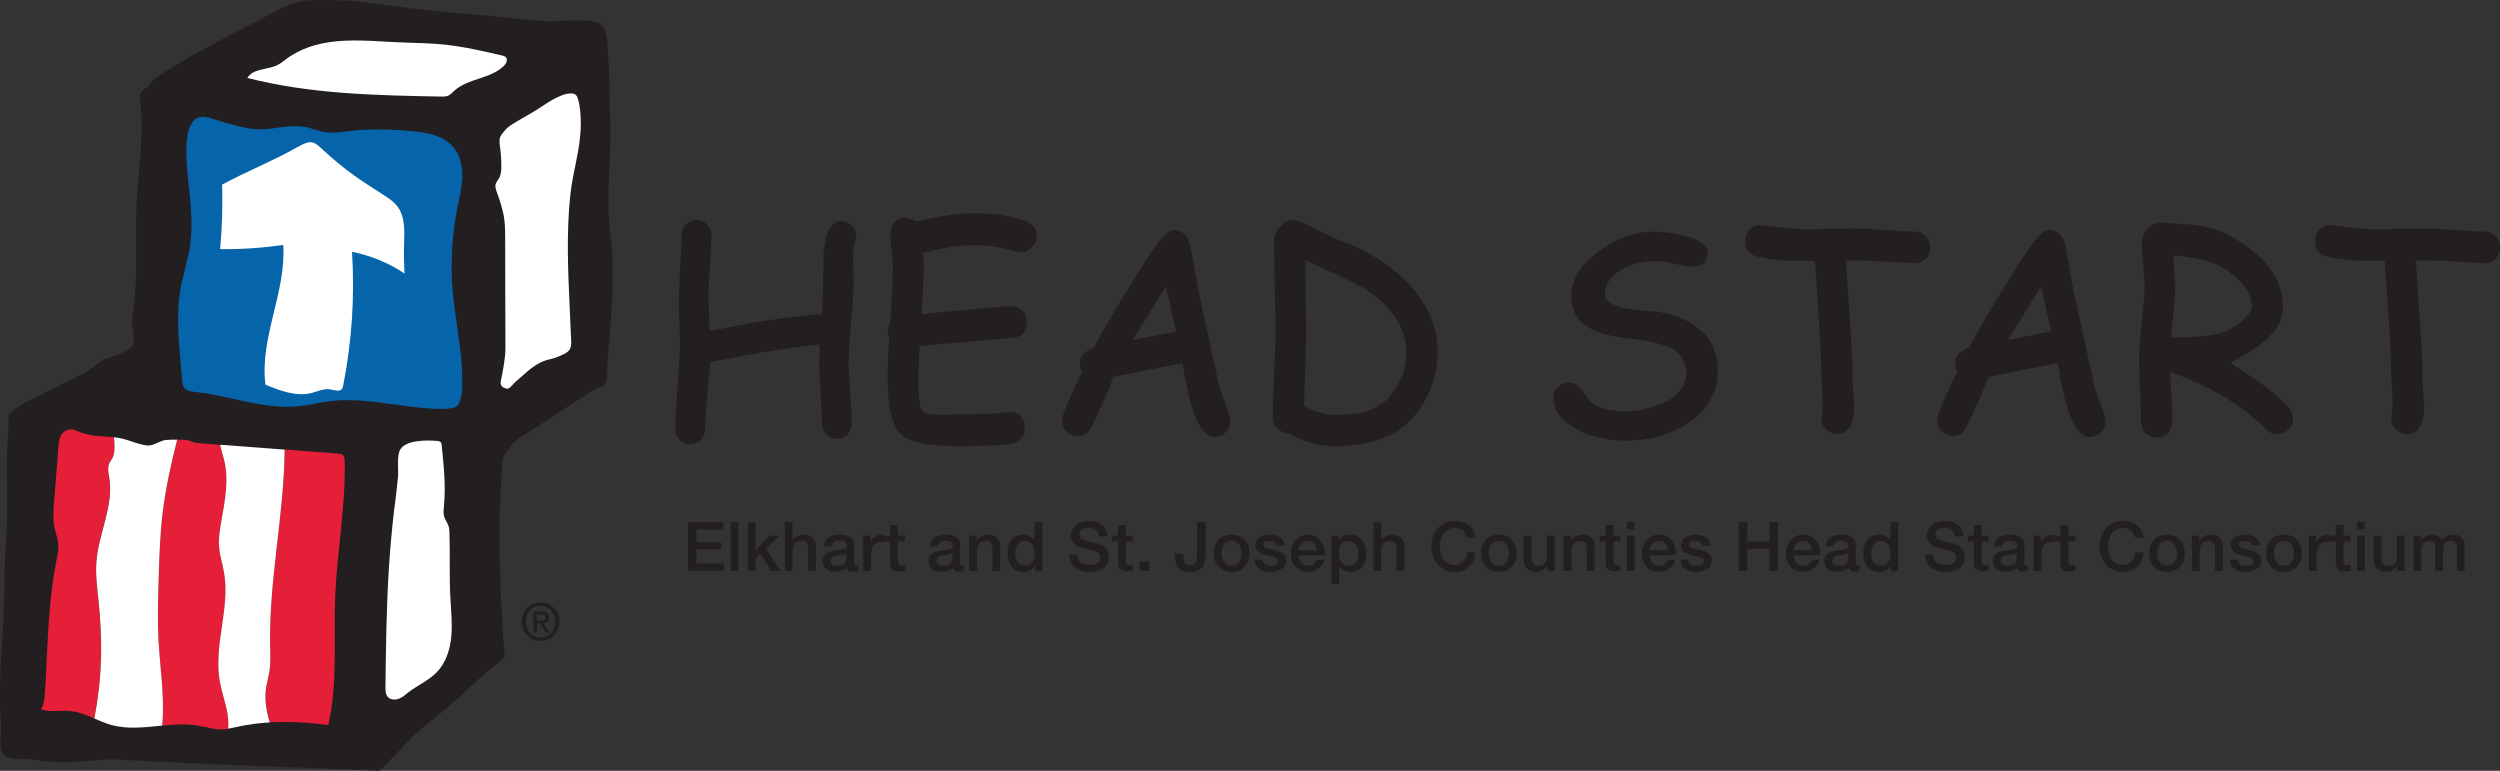 <?xml version="1.0" encoding="UTF-8"?> <svg xmlns="http://www.w3.org/2000/svg" id="Layer_2" viewBox="0 0 292.52 90.19"><rect x="0" y="0" width="292.52" height="90.19" fill="#333333" stroke="none"/><defs><style>.cls-1{fill:#0564aa;}.cls-2{fill:#231f20;}.cls-3{fill:#e41f37;}.cls-4{fill:#fff;}</style></defs><g id="Layer_1-2"><path class="cls-2" d="M71.06,43.07c-.03.43.05,1.26-.14,1.65-.28.58-.96.57-1.5.92-2.74,1.78-5.48,3.56-8.21,5.34-.55.36-1.12.73-1.49,1.27-.5.72-.85.94-.92,1.81-.64,7.75-.33,15.11.26,22.87-2.85,2.09-5.8,5.34-8.66,7.43-1.86,1.36-3.74,3.65-6.01,5.83-10.3-.44-17.95-.64-30.64-1.31-2.69-.14-6.02.79-9.78,0-1.15-.24-2.98.26-3.67-.7-.5-.71-.11-2.36-.17-3.23-.28-3.59-.08-7.05.17-10.65.26-3.76.15-7.43.42-11.19.33-4.52-.17-9.09.32-13.6.06-.52-.26-.78.13-1.14.37-.35,1.37-1.09,1.83-1.31,2.79-1.31,3.82-1.87,6.37-3.14,1.92-.96,2.18-1.84,3.75-2.18.57-.12,1.82-.76,2.27-1.13.62-.51-.07-2.6.07-3.39.63-3.51.45-7.35.45-10.93,0-4.95,1.11-10.11.44-15.01-.09-.66.97-.96,1.3-1.53.22-.4.62-.66,1-.92,3.77-2.51,7.93-4.5,11.93-6.63,1.46-.78,3.18-1.77,4.8-2.09.87-.17,5.1-.16,7.42.17,4.52.64,8.13,1.06,12.68,1.41,2.29.18,5.71.67,8.01.77s3.93-.29,6.2.09c1.57.26,1.36,2.9,1.48,4.36.2,2.29.09,4.33.21,6.63.26,4.63-.57,9.29.05,13.88s.02,10.44-.39,15.64Z"></path><path class="cls-3" d="M11.52,70.27c-.16-1.5-.36-3.01-.25-4.52.25-3.31,2.01-6.5,1.52-9.78-.09-.6-.25-1.24,0-1.79.1-.21.25-.39.36-.59.19-.35.23-.77.24-1.17.01-.42-.02-.84-.07-1.26-1.44-.16-2.27-.03-3.86-.56-.55-.18-.98-.5-1.57-.29-.84.29-.99,1.16-1.05,1.93-.17,2.11-.33,4.22-.5,6.33-.09,1.1-.17,2.22.07,3.3.13.58.35,1.14.41,1.74.06.65-.08,1.31-.21,1.95-.77,3.83-.96,7.74-1.15,11.64-.02.51-.05,1.02-.07,1.53-.04.91-.09,1.82-.17,2.72-.05.54-.12,1.09-.43,1.54,1.1.39,2.31.09,3.47.21.97.1,1.87.48,2.77.86.43-2.24.7-4.51.77-6.79.07-2.34-.04-4.68-.28-7.01Z"></path><path class="cls-3" d="M26.55,83.08c-.24-1.14-.63-2.24-.83-3.38-.72-4.2,1.25-8.53.5-12.72-.17-.95-.47-1.87-.56-2.83-.11-1.11.08-2.22.27-3.31.4-2.25.85-4.57.35-6.8-.15-.67-.38-1.32-.51-1.99-.91-.07-1.82-.14-2.72-.21-.35-.03-.91-.33-1.26-.36-.34-.03-.7-.04-1.06-.04-.68,2.76-1.31,5.53-1.67,8.34-.34,2.69-.42,5.4-.5,8.11-.07,2.39-.14,4.78-.01,7.17.18,3.28.72,6.59.42,9.84,1.41-.13,2.81-.23,4.19,0,.97.16,1.93.49,2.91.45.21,0,.43-.05.64-.08.06-.73-.01-1.47-.16-2.19Z"></path><path class="cls-3" d="M40.33,53.91c0-.24-.03-.52-.22-.68-.14-.12-.33-.13-.51-.15-2.1-.16-4.19-.32-6.29-.48-.07,7.7-1.87,15.33-1.7,23.04.02.97.07,1.95-.08,2.9-.09.59-.26,1.16-.36,1.75-.23,1.41-.01,2.86.4,4.23,2.28-.13,4.58.03,6.85.31,1.11-4.89.6-9.98.8-14.99.21-5.33,1.24-10.62,1.11-15.95Z"></path><path class="cls-4" d="M18.55,75.06c-.13-2.39-.06-4.78.01-7.17.08-2.71.16-5.42.5-8.11.35-2.82.99-5.59,1.67-8.34-.44,0-.88,0-1.3.04-.61.04-1.4.63-2.01.65-.86.03-2.56-.73-3.4-.87-.25-.04-.48-.07-.69-.1.05.42.08.84.07,1.26-.01.4-.05.81-.24,1.17-.11.2-.26.38-.36.59-.26.55-.1,1.19,0,1.79.5,3.28-1.27,6.47-1.52,9.78-.11,1.51.09,3.02.25,4.52.24,2.33.36,4.67.28,7.01-.07,2.28-.34,4.55-.77,6.79.63.27,1.27.55,1.93.74,1.94.55,3.97.29,6.01.09.31-3.26-.24-6.56-.42-9.84Z"></path><path class="cls-4" d="M31.17,80.3c.1-.59.26-1.16.36-1.75.15-.96.1-1.93.08-2.9-.17-7.7,1.63-15.34,1.7-23.04-2.52-.19-5.03-.38-7.55-.57.13.67.36,1.32.51,1.99.5,2.23.05,4.55-.35,6.8-.19,1.09-.38,2.2-.27,3.31.09.96.4,1.88.56,2.83.74,4.2-1.23,8.52-.5,12.72.2,1.14.59,2.25.83,3.38.15.72.22,1.46.16,2.19.38-.06.75-.14,1.12-.23,1.23-.27,2.48-.43,3.74-.5-.42-1.38-.63-2.82-.4-4.23Z"></path><path class="cls-4" d="M33.52,6.89c-.35.25-.67.53-1.05.72-1.17.59-2.87.37-3.53,1.51,7.39,1.89,15.09,2.04,22.71,2.18.23,0,.46,0,.67-.06.35-.12.6-.4.87-.65,1.61-1.44,4.2-1.36,5.75-2.86.27-.26.5-.69.28-.99-.12-.16-.33-.22-.53-.26-2.24-.52-4.49-1.04-6.78-1.27-1.41-.14-2.82-.18-4.24-.22-4.81-.12-9.99-1.12-14.16,1.9Z"></path><path class="cls-4" d="M63.35,12.49c-1.33.9-2.44,1.39-3.77,2.29-.33.23-.89.88-1.05,1.25-.14.35-.08.74-.03,1.11.11.77.16,1.54.16,2.31,0,.48-.03.97-.26,1.39-.13.23-.32.43-.4.68-.09.32.02.67.14.98.37,1.04.73,2.09.87,3.19.1.75.1,1.51.1,2.26,0,1.86,0,3.71.01,5.57,0,2.42.01,4.84.02,7.26,0,1.07-.31,2.71-.53,3.76-.12.56.13.79.69.94.31.08.72-.55.97-.76,1.44-1.2,2.35-2.34,4.19-2.71.41-.08,1.39-.48,1.75-.7.79-.47.63-1.15.59-2.06-.05-1.07-.1-2.15-.14-3.22-.2-4.37-.39-8.76.06-13.11.31-3,1.2-5.34,1.24-8.36,0-.84-.09-3.27-.7-3.54-1.05-.45-3.1.92-3.91,1.47Z"></path><path class="cls-4" d="M46.17,59.23c-.28,2.33-.5,4.67-.65,7.01-.31,4.71-.36,9.43-.42,14.16,0,.4,0,.84.27,1.14.3.35.85.38,1.29.22s.79-.48,1.15-.77c1.08-.83,2.38-1.37,3.32-2.36,1.06-1.11,1.55-2.67,1.68-4.2s-.04-3.07-.12-4.61c-.13-2.48-.02-4.96-.1-7.44-.01-.29-.02-.59-.12-.87-.12-.36-.38-.67-.49-1.04-.13-.41-.07-.85-.03-1.27.22-2.37-.03-4.75-.27-7.11-.01-.13-.03-.27-.12-.36-.09-.09-.23-.11-.35-.13-1.19-.12-4.06-.18-4.5,1.28-.26.86-.07,2.02-.14,2.91-.1,1.15-.25,2.3-.39,3.45Z"></path><path class="cls-1" d="M22.25,28.71c-.24,1.69-.8,3.32-1.11,5-.52,2.92-.26,5.92.01,8.87.06.67.12,1.35.18,2.02.02.25.05.52.19.73.27.41.82.48,1.31.53,3.88.41,7.18,1.8,11.08,1.73,2-.04,3.16-.51,5.15-.7,4.1-.38,8.45.93,12.57.96.39,0,1.42-.05,1.75-.26.53-.34.68-1.64.7-2.27.1-3.46-.53-6.38-.96-9.81-.47-3.74-.34-7.55.4-11.24.24-1.19.54-2.38.57-3.59s-.23-2.48-1-3.42c-1.12-1.37-3.04-1.74-4.8-1.91-2.01-.2-4.04-.25-6.06-.15-1.4.07-2.65.44-4.04.28-.85-.09-1.84-.53-2.68-.65-1.91-.27-3.25.32-5.17.3s-4.14-.86-5.96-1.37c-3.59-1-2.44,6.18-2.26,8.18.21,2.25.45,4.52.13,6.77Z"></path><path class="cls-4" d="M25.99,21.62c.07,2.51,0,5.02-.23,7.53,2.47.03,4.94-.14,7.38-.49.37,5.51-2.79,10.88-2.08,16.35,1.71.7,3.56,1.42,5.36.98.74-.18,1.47-.56,2.21-.43.49.08,1.1.33,1.39-.07.08-.11.11-.25.14-.39,1.01-5.14,1.36-10.4,1.03-15.63,2.19.42,4.3,1.3,6.15,2.54-.07-1.14-.09-2.28-.06-3.42.05-1.53.15-3.21-.78-4.44-.44-.59-1.08-.99-1.7-1.39-1.14-.73-2.28-1.45-3.38-2.24-1.25-.9-2.43-1.88-3.56-2.92s-1.37-1.34-3.05-.39c-2.86,1.62-5.93,2.83-8.82,4.39Z"></path><path class="cls-2" d="M100.01,28.33c-.13.45-.19,1.08-.19,1.89,0,.32.01.79.03,1.41.02.62.03,1.08.03,1.38,0,1.05-.1,2.61-.29,4.69-.19,2.08-.29,3.64-.29,4.69,0,.79.06,1.98.18,3.57.12,1.59.18,2.79.18,3.6,0,.51-.17.94-.5,1.28-.33.34-.75.51-1.26.51-.47,0-.88-.18-1.22-.53-.34-.35-.51-.77-.51-1.26,0-.81-.05-2.01-.16-3.6-.11-1.59-.16-2.78-.16-3.57,0-.43.02-1.12.06-2.08-2.9.26-7.17.94-12.8,2.05-.06.77-.18,2.06-.35,3.89-.17,1.82-.26,3.14-.26,3.95,0,.41-.16.83-.48,1.28-.43.34-.84.51-1.25.51-.49,0-.91-.17-1.25-.51-.34-.34-.51-.77-.51-1.28,0-1.11.09-2.77.27-4.98.18-2.21.27-3.87.27-4.98,0-.58-.02-1.45-.06-2.61-.04-1.16-.06-2.04-.06-2.64,0-.83.05-2.07.16-3.73.11-1.65.16-2.9.16-3.73,0-.51.17-.94.51-1.28s.76-.51,1.25-.51.88.18,1.22.53.51.77.51,1.26c0,.75-.06,1.96-.18,3.65-.12,1.69-.17,2.98-.14,3.87l.1,3.68c2.18-.43,3.75-.73,4.74-.91.98-.18,2.26-.38,3.84-.59,1.58-.21,3.1-.37,4.58-.48.11-2.3.16-4.48.16-6.53,0-.38.03-.79.1-1.23.06-.44.16-.91.29-1.41.13-.5.34-.91.62-1.23s.63-.48,1.04-.48c.51,0,.94.17,1.28.5.34.33.51.75.51,1.26,0,.19-.05.43-.16.7Z"></path><path class="cls-2" d="M120.81,28.87c-.38.43-.81.64-1.28.64-.13,0-.32-.02-.58-.06-1.73-.51-3.41-.77-5.06-.77-1.56,0-3.52.31-5.89.93.02.3.04.55.05.77s.02.36.03.45c0,.09.02.15.02.19,0,.83-.09,2.74-.26,5.73l6.69-.64c2.05-.19,3.3-.29,3.74-.29.53,0,.98.17,1.34.51.36.34.54.79.54,1.34,0,1.13-.55,1.75-1.66,1.86l-3.78.32-7.1.64c-.11,2.18-.16,3.42-.16,3.74,0,2.18.16,3.47.48,3.87.23.28,1,.42,2.3.42.66,0,1.65-.02,2.98-.06,1.32-.04,2.3-.06,2.94-.06.21,0,.53-.03.94-.1s.72-.1.91-.1c1.26,0,1.89.63,1.89,1.89,0,1.02-.51,1.63-1.54,1.82-.96.19-3.1.29-6.43.29s-5.5-.45-6.46-1.34c-1.07-1-1.6-3.21-1.6-6.62,0-1.26.06-2.84.19-4.74-.13-.3-.19-.56-.19-.8,0-.26.11-.61.32-1.06.19-2.77.29-4.98.29-6.62,0-.38-.05-.95-.14-1.7-.1-.75-.14-1.31-.14-1.7,0-1.43.59-2.14,1.76-2.14.26,0,.67.15,1.25.45,2.71-.66,4.94-.99,6.69-.99,2.45,0,4.52.32,6.21.96.79.3,1.18.88,1.18,1.73,0,.47-.16.89-.48,1.25Z"></path><path class="cls-2" d="M143.41,50.6c-.41.36-.84.54-1.31.54-1.62,0-2.86-2.88-3.71-8.64-.94.15-3.64.68-8.1,1.6-.75,1.94-1.62,3.9-2.62,5.89-.32.68-.85,1.02-1.6,1.02-.49,0-.92-.18-1.28-.53-.36-.35-.54-.78-.54-1.3,0-.55.79-2.45,2.37-5.7-.17-.38-.26-.71-.26-.99,0-.41.12-.75.35-1.02.23-.28.66-.54,1.28-.8,1.13-2.13,2.63-4.69,4.51-7.68,1.26-2.05,2.2-3.5,2.82-4.35.85-1.15,1.53-1.73,2.02-1.73s.91.17,1.26.5c.35.33.58.81.69,1.42l.96,5.31,2.37,10.88c.06.3.3,1,.72,2.1s.62,1.82.62,2.16c0,.51-.18.95-.54,1.31ZM136.43,33.51l-3.9,6.27c3.14-.62,4.82-.95,5.06-.99l-1.15-5.28Z"></path><path class="cls-2" d="M166.93,46.5c-1.09,2.07-2.51,3.54-4.26,4.4-1.75.86-3.9,1.3-6.46,1.3-1.92,0-3.7-.48-5.34-1.44-.6-.09-1.07-.29-1.42-.62-.35-.33-.53-.74-.53-1.23,0-1.11.05-2.76.16-4.94.11-2.19.16-3.83.16-4.94,0-1.24-.03-3.07-.08-5.5-.05-2.43-.08-4.27-.08-5.5,0-.51.25-1.02.75-1.54.5-.51,1-.77,1.49-.77.32,0,1.22.37,2.7,1.1,1.48.74,2.36,1.16,2.64,1.26,1.47.51,2.87,1.17,4.21,1.98,1.33.81,2.56,1.76,3.68,2.85s2.01,2.35,2.67,3.79.99,2.93.99,4.46c0,1.88-.43,3.66-1.28,5.34ZM159.82,33.86c-.75-.47-3.12-1.61-7.1-3.42l.06,4.13.06,4.54-.26,8.38c1.22.7,2.42,1.06,3.62,1.06,1.28,0,2.33-.08,3.15-.26.82-.17,1.62-.54,2.38-1.1.77-.56,1.42-1.37,1.95-2.42.58-1.07.86-2.24.86-3.52,0-2.84-1.58-5.3-4.74-7.39Z"></path><path class="cls-2" d="M197.39,49.58c-2.01,1.32-4.37,1.98-7.1,1.98-1.2,0-2.4-.15-3.62-.45-1.22-.3-2.34-.85-3.36-1.66-1.02-.81-1.54-1.8-1.54-2.98,0-.47.18-.87.53-1.2.35-.33.78-.5,1.3-.5.43,0,.8.15,1.12.46.32.31.63.69.93,1.15.3.46.58.77.83.94.85.53,2.13.8,3.84.8.66,0,1.37-.08,2.13-.26.76-.17,1.51-.42,2.26-.75.75-.33,1.36-.81,1.86-1.42.49-.62.74-1.32.74-2.11,0-.58-.14-1.09-.43-1.55-.29-.46-.61-.81-.98-1.06-.36-.25-.88-.47-1.54-.67-.66-.2-1.2-.34-1.62-.4s-1-.14-1.74-.24c-.75-.1-1.22-.15-1.41-.18-.79-.13-1.49-.28-2.1-.46-.61-.18-1.21-.45-1.79-.8s-1.04-.83-1.36-1.44c-.32-.61-.48-1.33-.48-2.16,0-1.94,1.1-3.7,3.3-5.28,2.07-1.49,4.2-2.24,6.4-2.24.45,0,.99.04,1.62.13.63.09,1.31.21,2.03.38.73.17,1.34.43,1.84.78.5.35.75.75.75,1.2,0,1.07-.56,1.6-1.66,1.6-.51,0-1.28-.11-2.3-.34-1.02-.22-1.8-.32-2.34-.3-1.6.04-2.96.44-4.06,1.18-1.11.77-1.66,1.67-1.66,2.72,0,.36.22.69.67.99s1.06.52,1.82.67c.6.11,1.6.21,3.01.32,2.18.15,4,.83,5.49,2.03,1.48,1.21,2.22,2.84,2.22,4.91,0,2.6-1.2,4.66-3.58,6.18Z"></path><path class="cls-2" d="M225.33,30.28c-.38.34-.82.51-1.31.51-.21,0-1.41-.06-3.58-.19-1.04-.08-2.25-.13-3.62-.13h-.83c.09,1.45.2,3.15.34,5.09.14,1.94.24,3.6.32,4.96.08,1.37.11,2.64.11,3.81,0,.38.03.95.1,1.7.06.75.1,1.3.1,1.66,0,.49-.05.95-.14,1.38s-.3.82-.61,1.18c-.31.36-.71.54-1.2.54s-.96-.18-1.33-.53c-.37-.35-.56-.78-.56-1.3,0-.15.03-.38.08-.7.05-.32.08-.55.08-.7,0-.53-.03-1.31-.1-2.34-.06-1.02-.1-1.79-.1-2.3,0-1.05-.04-2.17-.11-3.36-.08-1.19-.18-2.68-.3-4.46-.13-1.78-.24-3.3-.32-4.56h-1.25c-2.22,0-4.04-.17-5.47-.51-.96-.23-1.44-.83-1.44-1.79,0-.55.18-1.01.53-1.38.35-.36.79-.53,1.33-.51.32.02,1.08.11,2.27.26,1.19.15,2.12.22,2.78.22.15,0,.54,0,1.18-.02.64-.01,1.21-.02,1.7-.02s1.04-.01,1.66-.03c.62-.02,1.01-.03,1.18-.03.81,0,2.02.06,3.62.18,1.6.12,2.79.18,3.58.18.51,0,.94.18,1.3.54.35.36.53.8.53,1.31s-.17.98-.51,1.34Z"></path><path class="cls-2" d="M245.81,50.6c-.41.36-.84.54-1.31.54-1.62,0-2.86-2.88-3.71-8.64-.94.15-3.64.68-8.1,1.6-.75,1.94-1.62,3.9-2.62,5.89-.32.68-.85,1.02-1.6,1.02-.49,0-.92-.18-1.28-.53-.36-.35-.54-.78-.54-1.3,0-.55.79-2.45,2.37-5.7-.17-.38-.26-.71-.26-.99,0-.41.12-.75.35-1.02.23-.28.66-.54,1.28-.8,1.13-2.13,2.63-4.69,4.51-7.68,1.26-2.05,2.2-3.5,2.82-4.35.85-1.15,1.53-1.73,2.02-1.73s.91.17,1.26.5c.35.33.58.81.69,1.42l.96,5.31,2.37,10.88c.06.3.3,1,.72,2.1s.62,1.82.62,2.16c0,.51-.18.95-.54,1.31ZM238.83,33.51l-3.9,6.27c3.14-.62,4.82-.95,5.06-.99l-1.15-5.28Z"></path><path class="cls-2" d="M267.72,50.28c-.36.36-.78.54-1.25.54s-.92-.18-1.28-.54c-1.45-1.43-3.02-2.67-4.72-3.71-1.7-1.04-3.88-2.07-6.54-3.07.06,1.56.14,2.96.22,4.19,0,.51,0,1.03.02,1.55.01.52-.14.98-.45,1.38-.31.39-.78.59-1.42.59-.41,0-.82-.17-1.25-.51-.36-.45-.54-.9-.54-1.34,0-.83-.04-2.07-.11-3.71-.08-1.64-.11-2.87-.11-3.68,0-.96.11-2.39.32-4.3.21-1.91.32-3.34.32-4.3,0-.53-.05-1.33-.16-2.38-.11-1.06-.16-1.85-.16-2.38,0-.75.23-1.37.69-1.87.46-.5,1.03-.73,1.71-.69.26.02.76.05,1.5.1.75.04,1.3.08,1.65.11.35.03.83.1,1.42.19.6.1,1.14.22,1.62.38.48.16.94.36,1.39.59,4.35,2.3,6.53,5.12,6.53,8.45,0,1.22-.46,2.32-1.39,3.31-.93.99-2.52,2.09-4.78,3.28,3.43,2.13,5.73,3.89,6.88,5.28.32.38.48.8.48,1.25,0,.49-.19.93-.58,1.31ZM261.07,32.01c-.9-.68-1.78-1.16-2.66-1.42s-2.25-.51-4.13-.72c.17,2.28.26,3.47.26,3.55,0,.81-.18,2.83-.54,6.05h1.15c1.71,0,3.16-.14,4.37-.43,1.21-.29,2.27-.9,3.18-1.84.51-.53.77-.98.77-1.34,0-1.36-.8-2.65-2.4-3.84Z"></path><path class="cls-2" d="M292.01,30.28c-.38.34-.82.51-1.31.51-.21,0-1.41-.06-3.58-.19-1.04-.08-2.25-.13-3.62-.13h-.83c.09,1.45.2,3.15.34,5.09.14,1.94.24,3.6.32,4.96.08,1.37.11,2.64.11,3.81,0,.38.03.95.1,1.7.06.75.1,1.3.1,1.66,0,.49-.05.95-.14,1.38s-.3.82-.61,1.18c-.31.36-.71.54-1.2.54s-.96-.18-1.33-.53c-.37-.35-.56-.78-.56-1.3,0-.15.03-.38.08-.7.05-.32.08-.55.08-.7,0-.53-.03-1.31-.1-2.34-.06-1.02-.1-1.79-.1-2.3,0-1.05-.04-2.17-.11-3.36-.08-1.19-.18-2.68-.3-4.46-.13-1.78-.24-3.3-.32-4.56h-1.25c-2.22,0-4.04-.17-5.47-.51-.96-.23-1.44-.83-1.44-1.79,0-.55.18-1.01.53-1.38.35-.36.79-.53,1.33-.51.32.02,1.08.11,2.27.26,1.19.15,2.12.22,2.78.22.15,0,.54,0,1.18-.02.64-.01,1.21-.02,1.7-.02s1.04-.01,1.66-.03c.62-.02,1.01-.03,1.18-.03.81,0,2.02.06,3.62.18,1.6.12,2.79.18,3.58.18.51,0,.94.18,1.3.54.35.36.53.8.53,1.31s-.17.98-.51,1.34Z"></path><path class="cls-2" d="M80.5,61.09h4.11v.86h-3.11v1.5h2.88v.82h-2.88v1.67h3.17v.86h-4.17v-5.71Z"></path><path class="cls-2" d="M85.5,61.09h.91v5.71h-.91v-5.71Z"></path><path class="cls-2" d="M87.49,61.09h.91v3.25l1.65-1.67h1.12l-1.58,1.52,1.74,2.62h-1.11l-1.26-2.01-.54.53v1.48h-.91v-5.71Z"></path><path class="cls-2" d="M91.83,61.09h.91v2.12h.02c.22-.38.7-.66,1.24-.66.9,0,1.46.48,1.46,1.41v2.84h-.91v-2.6c-.02-.65-.27-.93-.81-.93-.61,0-1,.48-1,1.09v2.44h-.91v-5.71Z"></path><path class="cls-2" d="M99.95,65.88c0,.22.05.31.22.31.06,0,.13,0,.22-.02v.63c-.14.05-.42.1-.58.1-.37,0-.63-.13-.7-.5-.36.35-.94.5-1.43.5-.74,0-1.42-.4-1.42-1.21,0-1.03.82-1.2,1.59-1.29.66-.12,1.24-.05,1.24-.58,0-.47-.49-.56-.86-.56-.51,0-.87.21-.91.66h-.91c.06-1.06.97-1.38,1.88-1.38.81,0,1.65.33,1.65,1.2v2.13ZM99.03,64.73c-.28.18-.72.18-1.12.25-.39.06-.74.21-.74.69,0,.41.52.53.84.53.4,0,1.02-.21,1.02-.78v-.68Z"></path><path class="cls-2" d="M101,62.67h.86v.8h.02c.1-.44.65-.91,1.21-.91.21,0,.26.02.34.02v.88c-.13-.02-.26-.04-.39-.04-.62,0-1.12.5-1.12,1.42v1.97h-.91v-4.13Z"></path><path class="cls-2" d="M103.46,62.67h.69v-1.24h.91v1.24h.82v.68h-.82v2.21c0,.38.03.57.44.57.13,0,.26,0,.38-.03v.7c-.2.02-.39.05-.59.05-.95,0-1.13-.37-1.14-1.06v-2.44h-.69v-.68Z"></path><path class="cls-2" d="M112.35,65.88c0,.22.05.31.22.31.06,0,.13,0,.22-.02v.63c-.14.05-.42.1-.58.1-.37,0-.63-.13-.7-.5-.36.35-.94.5-1.43.5-.74,0-1.42-.4-1.42-1.21,0-1.03.82-1.2,1.59-1.29.66-.12,1.24-.05,1.24-.58,0-.47-.49-.56-.86-.56-.51,0-.87.21-.91.66h-.91c.06-1.06.97-1.38,1.88-1.38.81,0,1.65.33,1.65,1.2v2.13ZM111.44,64.73c-.28.18-.72.18-1.12.25-.39.06-.74.21-.74.69,0,.41.52.53.84.53.4,0,1.02-.21,1.02-.78v-.68Z"></path><path class="cls-2" d="M113.4,62.67h.86v.61l.02.02c.27-.46.74-.74,1.29-.74.9,0,1.46.48,1.46,1.41v2.84h-.91v-2.6c-.02-.65-.27-.93-.81-.93-.61,0-1,.48-1,1.09v2.44h-.91v-4.13Z"></path><path class="cls-2" d="M121.95,66.8h-.86v-.56h-.02c-.24.47-.76.67-1.28.67-1.3,0-1.93-.97-1.93-2.21,0-1.5.89-2.15,1.79-2.15.52,0,1.09.19,1.38.65h.02v-2.11h.91v5.71ZM119.92,66.2c.82,0,1.16-.74,1.16-1.46,0-.91-.44-1.46-1.14-1.46-.86,0-1.16.76-1.16,1.5s.35,1.42,1.14,1.42Z"></path><path class="cls-2" d="M126.08,64.9c0,.88.65,1.22,1.45,1.22.88,0,1.21-.43,1.21-.86s-.24-.62-.47-.7c-.4-.15-.92-.26-1.7-.47-.98-.26-1.26-.86-1.26-1.45,0-1.14,1.06-1.68,2.09-1.68,1.19,0,2.19.63,2.19,1.82h-1c-.05-.74-.54-1.01-1.23-1.01-.46,0-1.05.17-1.05.74,0,.4.27.62.68.74.09.02,1.35.35,1.65.44.75.22,1.11.86,1.11,1.46,0,1.28-1.13,1.79-2.27,1.79-1.3,0-2.36-.62-2.38-2.04h1Z"></path><path class="cls-2" d="M130.13,62.67h.69v-1.24h.91v1.24h.82v.68h-.82v2.21c0,.38.03.57.44.57.13,0,.26,0,.38-.03v.7c-.2.02-.39.05-.59.05-.95,0-1.13-.37-1.14-1.06v-2.44h-.69v-.68Z"></path><path class="cls-2" d="M133.35,65.72h1.11v1.08h-1.11v-1.08Z"></path><path class="cls-2" d="M141.06,64.96c0,.99-.24,1.97-1.88,1.97-1.21,0-1.7-.79-1.7-1.83v-.3h1v.3c0,.65.18,1.02.78,1.02.65,0,.8-.39.8-1.1v-3.93h1v3.87Z"></path><path class="cls-2" d="M142.02,64.73c0-1.26.76-2.17,2.09-2.17s2.09.91,2.09,2.17-.76,2.18-2.09,2.18-2.09-.91-2.09-2.18ZM145.28,64.73c0-.71-.36-1.46-1.17-1.46s-1.18.74-1.18,1.46.36,1.46,1.18,1.46,1.17-.74,1.17-1.46Z"></path><path class="cls-2" d="M147.71,65.48c.05.53.45.72.94.72.34,0,.94-.07.92-.54-.02-.48-.69-.54-1.35-.69-.67-.14-1.33-.38-1.33-1.22,0-.9.98-1.18,1.73-1.18.85,0,1.61.35,1.73,1.27h-.95c-.08-.43-.44-.55-.84-.55-.26,0-.75.06-.75.42,0,.45.67.51,1.34.66.66.15,1.33.39,1.33,1.21,0,.98-.99,1.34-1.85,1.34-1.04,0-1.82-.46-1.83-1.44h.91Z"></path><path class="cls-2" d="M151.95,64.97c0,.65.35,1.22,1.11,1.22.53,0,.85-.23,1.01-.69h.86c-.2.9-.97,1.41-1.87,1.41-1.29,0-2.02-.9-2.02-2.17,0-1.17.77-2.18,2-2.18,1.3,0,2.1,1.18,1.95,2.42h-3.04ZM154.07,64.37c-.03-.58-.42-1.1-1.04-1.1s-1.06.48-1.09,1.1h2.13Z"></path><path class="cls-2" d="M155.77,62.67h.86v.56h.02c.26-.47.75-.67,1.28-.67,1.3,0,1.94.99,1.94,2.2,0,1.11-.56,2.16-1.78,2.16-.53,0-1.1-.19-1.38-.65h-.02v2.06h-.91v-5.66ZM157.81,63.28c-.77,0-1.16.58-1.16,1.46,0,.83.42,1.46,1.16,1.46.83,0,1.14-.74,1.14-1.46s-.39-1.46-1.14-1.46Z"></path><path class="cls-2" d="M160.7,61.09h.91v2.12h.02c.22-.38.7-.66,1.24-.66.9,0,1.46.48,1.46,1.41v2.84h-.91v-2.6c-.02-.65-.27-.93-.81-.93-.61,0-1,.48-1,1.09v2.44h-.91v-5.71Z"></path><path class="cls-2" d="M171.63,62.91c-.17-.66-.59-1.13-1.42-1.13-1.22,0-1.73,1.08-1.73,2.17s.51,2.17,1.73,2.17c.89,0,1.38-.66,1.46-1.5h.98c-.08,1.37-1.05,2.31-2.43,2.31-1.71,0-2.73-1.36-2.73-2.99s1.02-2.99,2.73-2.99c1.29,0,2.3.72,2.42,1.95h-1Z"></path><path class="cls-2" d="M173.29,64.73c0-1.26.76-2.17,2.09-2.17s2.09.91,2.09,2.17-.76,2.18-2.09,2.18-2.09-.91-2.09-2.18ZM176.55,64.73c0-.71-.36-1.46-1.17-1.46s-1.18.74-1.18,1.46.36,1.46,1.18,1.46,1.17-.74,1.17-1.46Z"></path><path class="cls-2" d="M181.92,66.8h-.9v-.58h-.02c-.22.42-.72.69-1.18.69-1.08,0-1.54-.54-1.54-1.62v-2.62h.91v2.53c0,.73.3.99.79.99.76,0,1.02-.49,1.02-1.13v-2.4h.91v4.13Z"></path><path class="cls-2" d="M182.95,62.67h.86v.61l.02.02c.27-.46.74-.74,1.29-.74.9,0,1.46.48,1.46,1.41v2.84h-.91v-2.6c-.02-.65-.27-.93-.81-.93-.61,0-1,.48-1,1.09v2.44h-.91v-4.13Z"></path><path class="cls-2" d="M187.19,62.67h.69v-1.24h.91v1.24h.82v.68h-.82v2.21c0,.38.03.57.44.57.13,0,.26,0,.38-.03v.7c-.2.02-.39.05-.59.05-.95,0-1.13-.37-1.14-1.06v-2.44h-.69v-.68Z"></path><path class="cls-2" d="M190.36,61.09h.91v.86h-.91v-.86ZM190.36,62.67h.91v4.13h-.91v-4.13Z"></path><path class="cls-2" d="M193.03,64.97c0,.65.35,1.22,1.11,1.22.53,0,.85-.23,1.01-.69h.86c-.2.9-.97,1.41-1.87,1.41-1.29,0-2.02-.9-2.02-2.17,0-1.17.77-2.18,2-2.18,1.3,0,2.1,1.18,1.95,2.42h-3.04ZM195.16,64.37c-.03-.58-.42-1.1-1.04-1.1s-1.06.48-1.09,1.1h2.13Z"></path><path class="cls-2" d="M197.52,65.48c.05.53.45.72.94.72.34,0,.94-.07.92-.54-.02-.48-.69-.54-1.35-.69-.67-.14-1.33-.38-1.33-1.22,0-.9.98-1.18,1.73-1.18.85,0,1.61.35,1.73,1.27h-.95c-.08-.43-.44-.55-.84-.55-.26,0-.75.06-.75.42,0,.45.67.51,1.34.66.66.15,1.33.39,1.33,1.21,0,.98-.99,1.34-1.85,1.34-1.04,0-1.82-.46-1.83-1.44h.91Z"></path><path class="cls-2" d="M203.44,61.09h1v2.27h2.6v-2.27h1v5.71h-1v-2.58h-2.6v2.58h-1v-5.71Z"></path><path class="cls-2" d="M209.89,64.97c0,.65.35,1.22,1.11,1.22.53,0,.85-.23,1.01-.69h.86c-.2.9-.97,1.41-1.87,1.41-1.29,0-2.02-.9-2.02-2.17,0-1.17.77-2.18,2-2.18,1.3,0,2.1,1.18,1.95,2.42h-3.04ZM212.02,64.37c-.03-.58-.42-1.1-1.04-1.1s-1.06.48-1.09,1.1h2.13Z"></path><path class="cls-2" d="M217.15,65.88c0,.22.05.31.22.31.06,0,.13,0,.22-.02v.63c-.14.05-.42.1-.58.1-.37,0-.63-.13-.7-.5-.36.35-.94.5-1.43.5-.74,0-1.42-.4-1.42-1.21,0-1.03.82-1.2,1.59-1.29.66-.12,1.24-.05,1.24-.58,0-.47-.49-.56-.86-.56-.51,0-.87.21-.91.66h-.91c.06-1.06.97-1.38,1.88-1.38.81,0,1.65.33,1.65,1.2v2.13ZM216.24,64.73c-.28.18-.72.18-1.12.25-.39.06-.74.21-.74.69,0,.41.52.53.84.53.4,0,1.02-.21,1.02-.78v-.68Z"></path><path class="cls-2" d="M222.1,66.8h-.86v-.56h-.02c-.24.47-.76.67-1.28.67-1.3,0-1.93-.97-1.93-2.21,0-1.5.89-2.15,1.79-2.15.52,0,1.09.19,1.38.65h.02v-2.11h.91v5.71ZM220.06,66.2c.82,0,1.16-.74,1.16-1.46,0-.91-.44-1.46-1.14-1.46-.86,0-1.16.76-1.16,1.5s.35,1.42,1.14,1.42Z"></path><path class="cls-2" d="M226.23,64.9c0,.88.65,1.22,1.45,1.22.88,0,1.21-.43,1.21-.86s-.24-.62-.47-.7c-.4-.15-.92-.26-1.7-.47-.98-.26-1.26-.86-1.26-1.45,0-1.14,1.06-1.68,2.09-1.68,1.19,0,2.19.63,2.19,1.82h-1c-.05-.74-.54-1.01-1.23-1.01-.46,0-1.05.17-1.05.74,0,.4.27.62.68.74.09.02,1.35.35,1.65.44.75.22,1.11.86,1.11,1.46,0,1.28-1.13,1.79-2.27,1.79-1.3,0-2.36-.62-2.38-2.04h1Z"></path><path class="cls-2" d="M230.27,62.67h.69v-1.24h.91v1.24h.82v.68h-.82v2.21c0,.38.03.57.44.57.13,0,.26,0,.38-.03v.7c-.2.02-.39.05-.59.05-.95,0-1.13-.37-1.14-1.06v-2.44h-.69v-.68Z"></path><path class="cls-2" d="M236.88,65.88c0,.22.05.31.22.31.06,0,.13,0,.22-.02v.63c-.14.05-.42.1-.58.1-.37,0-.63-.13-.7-.5-.36.35-.94.5-1.43.5-.74,0-1.42-.4-1.42-1.21,0-1.03.82-1.2,1.59-1.29.66-.12,1.24-.05,1.24-.58,0-.47-.49-.56-.86-.56-.51,0-.87.21-.91.66h-.91c.06-1.06.97-1.38,1.88-1.38.81,0,1.65.33,1.65,1.2v2.13ZM235.97,64.73c-.28.18-.72.18-1.12.25-.39.06-.74.21-.74.69,0,.41.52.53.84.53.4,0,1.02-.21,1.02-.78v-.68Z"></path><path class="cls-2" d="M237.93,62.67h.86v.8h.02c.1-.44.65-.91,1.21-.91.21,0,.26.02.34.02v.88c-.13-.02-.26-.04-.39-.04-.62,0-1.12.5-1.12,1.42v1.97h-.91v-4.13Z"></path><path class="cls-2" d="M240.4,62.67h.69v-1.24h.91v1.24h.82v.68h-.82v2.21c0,.38.03.57.44.57.13,0,.26,0,.38-.03v.7c-.2.02-.39.05-.59.05-.95,0-1.13-.37-1.14-1.06v-2.44h-.69v-.68Z"></path><path class="cls-2" d="M249.81,62.91c-.17-.66-.59-1.13-1.42-1.13-1.22,0-1.73,1.08-1.73,2.17s.51,2.17,1.73,2.17c.89,0,1.38-.66,1.46-1.5h.98c-.08,1.37-1.05,2.31-2.43,2.31-1.71,0-2.73-1.36-2.73-2.99s1.02-2.99,2.73-2.99c1.29,0,2.3.72,2.42,1.95h-1Z"></path><path class="cls-2" d="M251.47,64.73c0-1.26.76-2.17,2.09-2.17s2.09.91,2.09,2.17-.76,2.18-2.09,2.18-2.09-.91-2.09-2.18ZM254.74,64.73c0-.71-.36-1.46-1.17-1.46s-1.18.74-1.18,1.46.36,1.46,1.18,1.46,1.17-.74,1.17-1.46Z"></path><path class="cls-2" d="M256.47,62.67h.86v.61l.02.02c.27-.46.74-.74,1.29-.74.9,0,1.46.48,1.46,1.41v2.84h-.91v-2.6c-.02-.65-.27-.93-.81-.93-.61,0-1,.48-1,1.09v2.44h-.91v-4.13Z"></path><path class="cls-2" d="M261.82,65.48c.05.53.45.72.94.72.34,0,.94-.07.92-.54-.02-.48-.69-.54-1.35-.69-.67-.14-1.33-.38-1.33-1.22,0-.9.98-1.18,1.73-1.18.85,0,1.61.35,1.73,1.27h-.95c-.08-.43-.44-.55-.84-.55-.26,0-.75.06-.75.42,0,.45.67.51,1.34.66.66.15,1.33.39,1.33,1.21,0,.98-.99,1.34-1.85,1.34-1.04,0-1.82-.46-1.83-1.44h.91Z"></path><path class="cls-2" d="M265.15,64.73c0-1.26.76-2.17,2.09-2.17s2.09.91,2.09,2.17-.76,2.18-2.09,2.18-2.09-.91-2.09-2.18ZM268.42,64.73c0-.71-.36-1.46-1.17-1.46s-1.18.74-1.18,1.46.36,1.46,1.18,1.46,1.17-.74,1.17-1.46Z"></path><path class="cls-2" d="M270.15,62.67h.86v.8h.02c.1-.44.65-.91,1.21-.91.21,0,.26.02.34.02v.88c-.13-.02-.26-.04-.39-.04-.62,0-1.12.5-1.12,1.42v1.97h-.91v-4.13Z"></path><path class="cls-2" d="M272.62,62.67h.69v-1.24h.91v1.24h.82v.68h-.82v2.21c0,.38.03.57.44.57.13,0,.26,0,.38-.03v.7c-.2.02-.39.05-.59.05-.95,0-1.13-.37-1.14-1.06v-2.44h-.69v-.68Z"></path><path class="cls-2" d="M275.79,61.09h.91v.86h-.91v-.86ZM275.79,62.67h.91v4.13h-.91v-4.13Z"></path><path class="cls-2" d="M281.38,66.8h-.9v-.58h-.02c-.22.42-.72.69-1.18.69-1.08,0-1.54-.54-1.54-1.62v-2.62h.91v2.53c0,.73.3.99.79.99.76,0,1.02-.49,1.02-1.13v-2.4h.91v4.13Z"></path><path class="cls-2" d="M282.41,62.67h.86v.58h.02c.27-.41.62-.69,1.27-.69.5,0,.98.22,1.16.69.3-.42.7-.69,1.29-.69.87,0,1.38.38,1.38,1.39v2.85h-.91v-2.42c0-.66-.04-1.11-.75-1.11-.62,0-.88.41-.88,1.1v2.42h-.91v-2.65c0-.57-.18-.87-.73-.87-.47,0-.9.38-.9,1.07v2.46h-.91v-4.13Z"></path><path class="cls-2" d="M63.26,74.98c-1.29,0-2.21-.97-2.21-2.24,0-1.35,1.02-2.24,2.21-2.24s2.2.89,2.2,2.24-1.02,2.24-2.2,2.24ZM63.26,70.89c-.97,0-1.73.76-1.73,1.85,0,1.02.66,1.85,1.73,1.85.96,0,1.72-.75,1.72-1.85s-.76-1.85-1.72-1.85ZM62.81,74.02h-.41v-2.48h.94c.6,0,.91.21.91.71,0,.45-.28.64-.65.68l.7,1.09h-.46l-.64-1.06h-.38v1.06ZM63.27,72.62c.31,0,.58-.03.58-.39,0-.3-.29-.34-.54-.34h-.49v.73h.46Z"></path></g></svg> 